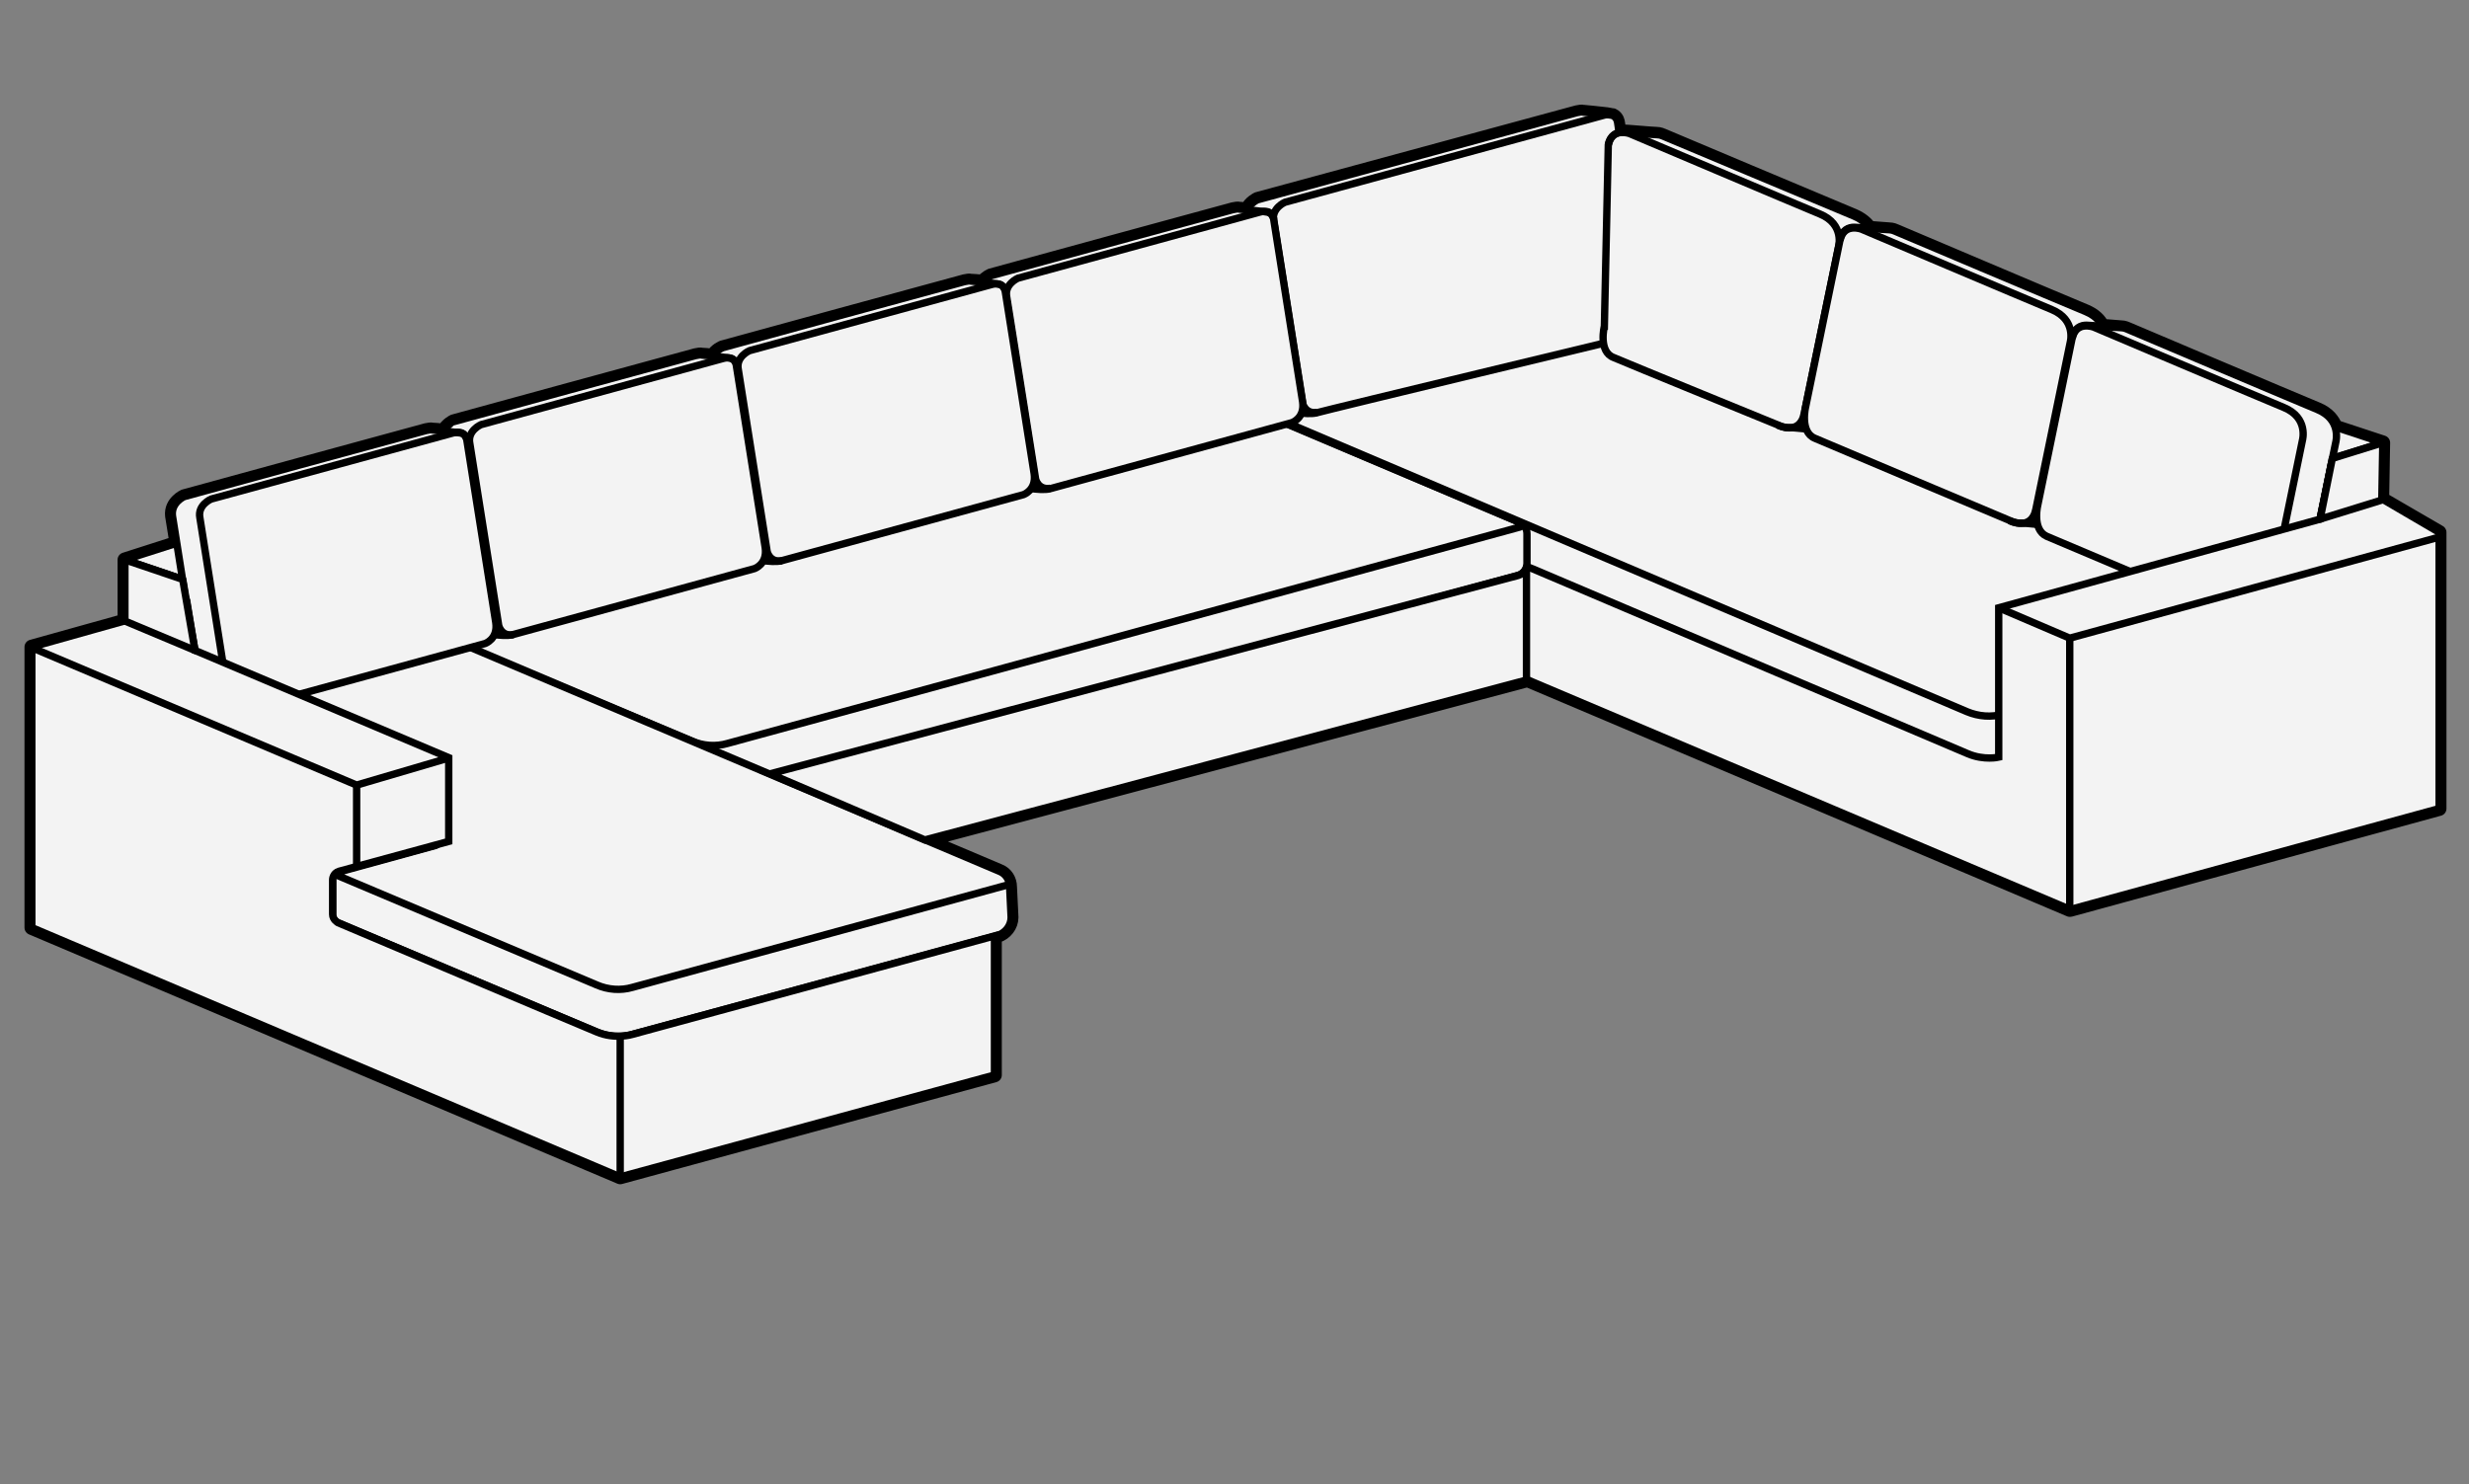 <?xml version="1.0" encoding="utf-8"?>
<!-- Generator: Adobe Illustrator 23.1.1, SVG Export Plug-In . SVG Version: 6.00 Build 0)  -->
<svg version="1.1" id="Layer_1" xmlns="http://www.w3.org/2000/svg" xmlns:xlink="http://www.w3.org/1999/xlink" x="0px" y="0px"
	 viewBox="0 0 504 303" style="enable-background:new 0 0 504 303;" xml:space="preserve">
<rect x="0" y="0" width="504" height="303" fill="#808080" stroke="none"/>
<style type="text/css">
	.st0{display:none;}
	.st1{fill:#F3F3F3;stroke:#000000;stroke-width:3;stroke-linejoin:round;stroke-miterlimit:10;}
	.st2{fill:#F3F3F3;stroke:#000000;stroke-width:1.5;stroke-linejoin:round;stroke-miterlimit:10;}
	.st3{fill:#F3F3F3;stroke:#000000;stroke-width:1.5;stroke-miterlimit:10;}
	.st4{fill:none;stroke:#000000;stroke-width:1.5;stroke-miterlimit:10;}
	.st5{fill:none;stroke:#000000;stroke-width:1.5;stroke-linejoin:round;stroke-miterlimit:10;}
</style>
<g id="Template" class="st0">
</g>
<g id="Chaise_Sectional_1">
</g>
<g id="Chaise_Sectional_2">
</g>
<g id="L-Sectional_Asymmetrical_1">
</g>
<g id="L-Sectional_Asymmetrical_2">
</g>
<g id="L-Sectional_1">
</g>
<g id="L-Sectional_2">
</g>
<g id="L-Sectional_3">
</g>
<g id="L-Sectional_4">
</g>
<g id="Sofa-1">
</g>
<g id="Sofa-2">
</g>
<g id="U-Chaise_Sectional_1">
</g>
<g id="U-Chaise_Sectional_2">
</g>
<g id="U-Sofa_Chaise_Sectional_1">
</g>
<g id="U-Sofa_Chaise_Sectional_2">
</g>
<g id="U-Sofa_Chaise_Sectional_3">
</g>
<g id="U-Sofa_Sectional_1">
</g>
<g id="U-Sofa_Sectional_2">
</g>
<g id="U-Sofa_Sectional_3">
</g>
<g>
	<path class="st1" d="M6.5,132.1v0.1v57.2l120.1,50.9l76.4-20.8v-28.3l0.6-0.2c1.6-0.5,2.8-2,2.8-3.7l-0.3-6.2
		c0-1.4-0.8-2.7-2.1-3.2l-15.1-6.4l122.9-32.7l110.7,46.9h0.1l75.3-20.6v-56.4l-11.7-6.8l0.2-11.5l-9.7-3.2
		c-0.5-1.3-1.5-2.7-3.7-3.6c-5.1-2.1-38.8-16.4-38.8-16.4s-0.6-0.3-1.3-0.3c-0.5,0-2.2-0.2-3.8-0.3c-0.5-1.1-1.5-2.2-3.4-3
		c-5.1-2.1-38.8-16.4-38.8-16.4s-0.6-0.3-1.3-0.3c-0.5,0-2.3-0.2-4-0.3c-0.6-0.9-1.6-1.8-3.2-2.5c-5.1-2.1-39-16.4-39-16.4
		s-0.6-0.3-1.3-0.3c-0.8,0-6.2-0.5-7-0.5c-0.2,0-0.4,0.1-0.6,0.1l-0.3-2c0,0-0.1-1-1-1.4c-0.2,0-0.6-0.1-1.2-0.2
		c-1.5-0.2-3.9-0.4-4.8-0.5c-0.3-0.1-0.8,0-1.3,0.1c-2.6,0.7-65.2,17.7-65.2,17.7s-1.5,0.7-2.1,2.1c-0.7,0-1.3-0.1-1.6-0.1
		c-0.3-0.1-0.8,0-1.3,0.1c-2.7,0.7-49.4,13.5-49.4,13.5s-1,0.4-1.7,1.3c-1-0.1-1.9-0.2-2.4-0.2c-0.3-0.1-0.8,0-1.3,0.1
		c-2.7,0.7-49.4,13.5-49.4,13.5s-1.3,0.5-2,1.7c-0.9-0.1-1.8-0.2-2.2-0.2c-0.3-0.1-0.8,0-1.3,0.1c-2.7,0.7-49.4,13.5-49.4,13.5
		s-1.3,0.6-2,1.9c-1-0.1-1.9-0.2-2.3-0.2c-0.3-0.1-0.8,0-1.3,0.1c-2.7,0.7-49.4,13.5-49.4,13.5s-2.7,1.2-2.4,3.9l0.9,5.6l-10.6,3.4
		v12.5L6.5,132.1z"/>
	<g id="U-Sofa_Chaise_Sectional_4">
		<polyline class="st2" points="476.1,93.6 486.4,90.4 475.2,86.7 		"/>
		<polyline class="st2" points="37.3,118.3 25.5,114.3 38.3,110.2 		"/>
		<path class="st3" d="M25.5,114.3"/>
		<path class="st3" d="M25.5,114.3"/>
		<g>
			<g>
				<path class="st3" d="M255.4,84.7v6c0,0.8,0.4,1.4,1.1,1.7l145,61.6c2.4,1,5,1.2,7.4,0.5l60.5-16.5c0.7-0.3,1.3-1,1.3-1.8v-6
					c0-0.8-0.4-1.4-1.1-1.7l-148-62.8c-0.4-0.2-0.8-0.2-1.2-0.1l-63.6,17.2C256,83,255.4,83.7,255.4,84.7z"/>
				<path class="st4" d="M469.8,128.5L321,65.5l-63.4,17.1c-0.7,0.2-0.8,1.2-0.1,1.5l144,61.2c2.4,1,5,1.2,7.4,0.5l60.9-16.6
					C470.1,129.1,470.1,128.7,469.8,128.5z"/>
			</g>
			<g>
				<path class="st3" d="M86.3,130.3v6c0,1.1,0.6,2,1.6,2.4l53.3,22.3c2.3,1,4.9,1.2,7.3,0.5l161.3-44c1.1-0.3,1.9-1.3,1.9-2.5v-6
					c0-1.1-0.6-2-1.6-2.4L254.4,83c-0.5-0.2-1.1-0.3-1.7-0.1L88.2,127.8C87,128.1,86.3,129.1,86.3,130.3z"/>
				<path class="st4" d="M310.5,106.8l-56.7-24c-0.1,0-0.2,0-0.3,0L87.7,128c-0.5,0.1-0.5,0.7-0.1,0.9l53.6,22.4
					c2.3,1,4.9,1.2,7.3,0.5l161.8-44.2C310.7,107.5,310.8,106.8,310.5,106.8z"/>
			</g>
			<g>
				<path class="st3" d="M88.7,171.3c0.6,0.3,0.5,1.1-0.1,1.3l-19.4,5.3c-0.8,0.3-1.3,0.9-1.3,1.7v7.1c0,0.7,0.4,1.4,1.1,1.7
					l52.8,22.3c2.3,1,4.9,1.2,7.3,0.5l74.5-20.2c1.6-0.5,2.8-2,2.8-3.7l-0.3-6.2c0-1.4-0.8-2.7-2.1-3.2L94.4,131.5l-60.9,16.6
					L88.7,171.3z"/>
				<path class="st4" d="M206,180.6l-76.9,21c-2.4,0.7-5,0.5-7.3-0.5L69,178.8c-0.4-0.1-0.3-0.6,0-0.7l20-5.5c0.5-0.2,0.5-0.8,0.1-1
					l-55.6-23.5"/>
			</g>
			<g>
				<g>
					<path class="st3" d="M254.3,44.7l5.9,37.2c0,0,0.3,1.4,1.7,1.8c0.3,0.1,4.8,1.1,6.8,0.6c2.5-0.7,65.2-15.8,65.2-15.8
						s2.7-0.9,2.2-4.3L330.2,25c0,0-0.1-1-1-1.4c-0.4-0.2-4.8-0.6-6-0.7c-0.3-0.1-0.8,0-1.3,0.1c-2.6,0.7-65.2,17.8-65.2,17.8
						S254,42,254.3,44.7z"/>
					<path class="st4" d="M268.9,84.2c-2.5,0.4-3-1.9-3-1.9L260,45.1c-0.5-2.6,2.3-3.8,2.3-3.8s62.6-17.1,65.2-17.8s2.8,1.4,2.8,1.4
						"/>
				</g>
			</g>
			<g>
				<g>
					<path class="st3" d="M199.9,60.2l5.9,37.2c0,0,0.3,1.4,1.7,1.8c0.3,0.1,4.8,1.1,6.8,0.6c2.5-0.7,49.4-13.5,49.4-13.5
						s2.7-0.9,2.2-4.3L260,44.8c0,0-0.1-1-1-1.4c-0.4-0.2-4.8-0.6-6-0.7c-0.3-0.1-0.8,0-1.3,0.1c-2.7,0.7-49.4,13.5-49.4,13.5
						S199.6,57.5,199.9,60.2z"/>
					<path class="st4" d="M214.4,99.7c-2.5,0.4-3-1.9-3-1.9l-5.9-37.2c-0.5-2.6,2.3-3.8,2.3-3.8s46.8-12.8,49.4-13.5
						s2.8,1.4,2.8,1.4"/>
				</g>
			</g>
			<g>
				<g>
					<path class="st3" d="M145.1,74.9l5.9,37.2c0,0,0.3,1.4,1.7,1.8c0.3,0.1,4.8,1.1,6.8,0.6c2.5-0.7,49.4-13.5,49.4-13.5
						s2.7-0.9,2.2-4.3l-5.9-37.2c0,0-0.1-1-1-1.4c-0.4-0.2-4.8-0.6-6-0.7c-0.3-0.1-0.8,0-1.3,0.1c-2.7,0.7-49.4,13.5-49.4,13.5
						S144.7,72.2,145.1,74.9z"/>
					<path class="st4" d="M159.6,114.5c-2.5,0.4-3-1.9-3-1.9l-5.9-37.2c-0.5-2.6,2.3-3.8,2.3-3.8s46.8-12.8,49.4-13.5
						c2.6-0.7,2.8,1.4,2.8,1.4"/>
				</g>
			</g>
			<g>
				<g>
					<path class="st3" d="M90.2,90l5.9,37.2c0,0,0.3,1.4,1.7,1.8c0.3,0.1,4.8,1.1,6.8,0.6c2.5-0.7,49.4-13.5,49.4-13.5
						s2.7-0.9,2.2-4.3l-5.9-37.2c0,0-0.1-1-1-1.4c-0.4-0.2-4.8-0.6-6-0.7c-0.3-0.1-0.8,0-1.3,0.1c-2.7,0.7-49.4,13.5-49.4,13.5
						S89.9,87.4,90.2,90z"/>
					<path class="st4" d="M104.8,129.6c-2.5,0.4-3-1.9-3-1.9l-5.9-37.2c-0.5-2.6,2.3-3.8,2.3-3.8s46.8-12.8,49.4-13.5
						c2.6-0.7,2.8,1.4,2.8,1.4"/>
				</g>
			</g>
			<g>
				<g>
					<path class="st3" d="M35.2,105.3l5.9,37.2c0,0,0.3,1.4,1.7,1.8c0.3,0.1,4.8,1.1,6.8,0.6c2.5-0.7,49.4-13.5,49.4-13.5
						s2.7-0.9,2.2-4.3l-5.9-37.2c0,0-0.1-1-1-1.4c-0.4-0.2-4.8-0.6-6-0.7c-0.3-0.1-0.8,0-1.3,0.1c-2.7,0.7-49.4,13.5-49.4,13.5
						S34.9,102.6,35.2,105.3z"/>
					<path class="st4" d="M49.7,144.8c-2.5,0.4-3-1.9-3-1.9l-5.9-37.2c-0.5-2.6,2.3-3.8,2.3-3.8s46.8-12.8,49.4-13.5
						s2.8,1.4,2.8,1.4"/>
				</g>
			</g>
			<g>
				<g>
					<path class="st3" d="M329.4,73c3,1.3,33.6,13.8,33.6,13.8s1.1,0.6,2.4,0.5c0.8,0,5.7,0.6,7,0.5c1.1-0.1,2.3-0.8,2.8-3l7-34
						c0,0,1.3-4.6-3.8-6.7s-38.9-16.3-38.9-16.3s-0.6-0.3-1.3-0.3c-0.8,0-6.2-0.5-7-0.5c-1.1,0-2.5,0.5-2.9,2.6l-0.8,37
						C327.5,66.6,326.2,71.8,329.4,73z"/>
					<path class="st4" d="M328.3,29.6c0.8-3.7,4.4-2.3,4.4-2.3s33.7,14.3,38.8,16.4s3.8,6.7,3.8,6.7l-7,34c-0.9,4.7-5.4,2.4-5.4,2.4
						"/>
				</g>
			</g>
			<g>
				<g>
					<path class="st3" d="M370.5,89.5c3,1.3,39.8,16.8,39.8,16.8s1.1,0.6,2.4,0.5c0.8,0,5.7,0.6,7,0.5c1.1-0.1,2.3-0.8,2.8-3l7-34
						c0,0,1.3-4.6-3.8-6.7s-38.9-16.4-38.9-16.4s-0.6-0.3-1.3-0.3c-0.8,0-6.2-0.5-7-0.5c-1.1,0-2.5,0.5-2.9,2.6l-7,34
						C368.6,83,367.3,88.2,370.5,89.5z"/>
					<path class="st4" d="M375.6,49.1c0.8-3.7,4.4-2.3,4.4-2.3s33.7,14.3,38.8,16.4s3.8,6.7,3.8,6.7l-7,34c-0.9,4.7-5.4,2.4-5.4,2.4
						"/>
				</g>
			</g>
			<g>
				<path class="st3" d="M417.8,109.5c3,1.3,39.8,16.8,39.8,16.8s1.1,0.6,2.4,0.5c0.8,0,5.7,0.6,7,0.5c1.1-0.1,2.3-0.8,2.8-3l7-34
					c0,0,1.3-4.6-3.8-6.7c-5.1-2.1-38.8-16.4-38.8-16.4s-0.6-0.3-1.3-0.3c-0.8,0-6.2-0.5-7-0.5c-1.1,0-2.5,0.5-2.9,2.6l-7,34
					C416,103,414.7,108.1,417.8,109.5z"/>
				<path class="st4" d="M423,69.1c0.8-3.7,4.4-2.3,4.4-2.3s33.7,14.3,38.8,16.4s3.8,6.7,3.8,6.7l-7,34c-0.9,4.7-5.4,2.4-5.4,2.4"/>
			</g>
			<g>
				<path class="st3" d="M475.7,95.7l22.2,13v56.4l-75.3,20.6l-110.8-46.9l-123,32.7L157.2,158c0,0,151.3-40.1,152.7-40.5
					c1.4-0.4,1.8-1.8,1.8-1.8l1.3,0.5c0,0,85.4,36.3,88.7,37.7c3.3,1.4,6.3,0.7,6.3,0.7l0-30.5l65.6-18.1L475.7,95.7z"/>
				<polyline class="st4" points="497.8,109.7 422.5,130.3 408,124.1 				"/>
				<line class="st4" x1="422.5" y1="185.7" x2="422.5" y2="130.3"/>
				<line class="st4" x1="311.6" y1="138.8" x2="311.6" y2="115.7"/>
			</g>
			<g>
				<path class="st3" d="M126.6,240.3L6.5,189.4v-57.3l31.7-8.9l1,6.1l0.6,3.5l51.8,21.9v17.1l-22.4,6.1c-1.3,0.4-1.3,1.7-1.3,1.7
					s0,6,0,7.1c0,1.1,1.1,1.7,1.1,1.7s48.9,20.7,52.8,22.3c3.8,1.6,7.3,0.5,7.3,0.5l73.9-20.1v28.4L126.6,240.3z"/>
				<g>
					<polyline class="st4" points="6.4,132.2 72.8,160.3 91.5,154.8 					"/>
					<line class="st4" x1="72.8" y1="177" x2="72.8" y2="160.3"/>
				</g>
			</g>
		</g>
		<polygon class="st2" points="25.5,114.3 37.3,118.3 39.8,132.8 25.5,126.8 		"/>
		<path class="st3" d="M486.4,90.4"/>
		<path class="st3" d="M476.1,93.6"/>
		<path class="st3" d="M486.4,90.4"/>
		<polygon class="st2" points="486.4,90.4 476.1,93.6 473.6,106 486.2,102.1 		"/>
		<line class="st5" x1="126.6" y1="211.6" x2="126.6" y2="240.3"/>
	</g>
	<g id="Guide" class="st0">
	</g>
</g>
</svg>
